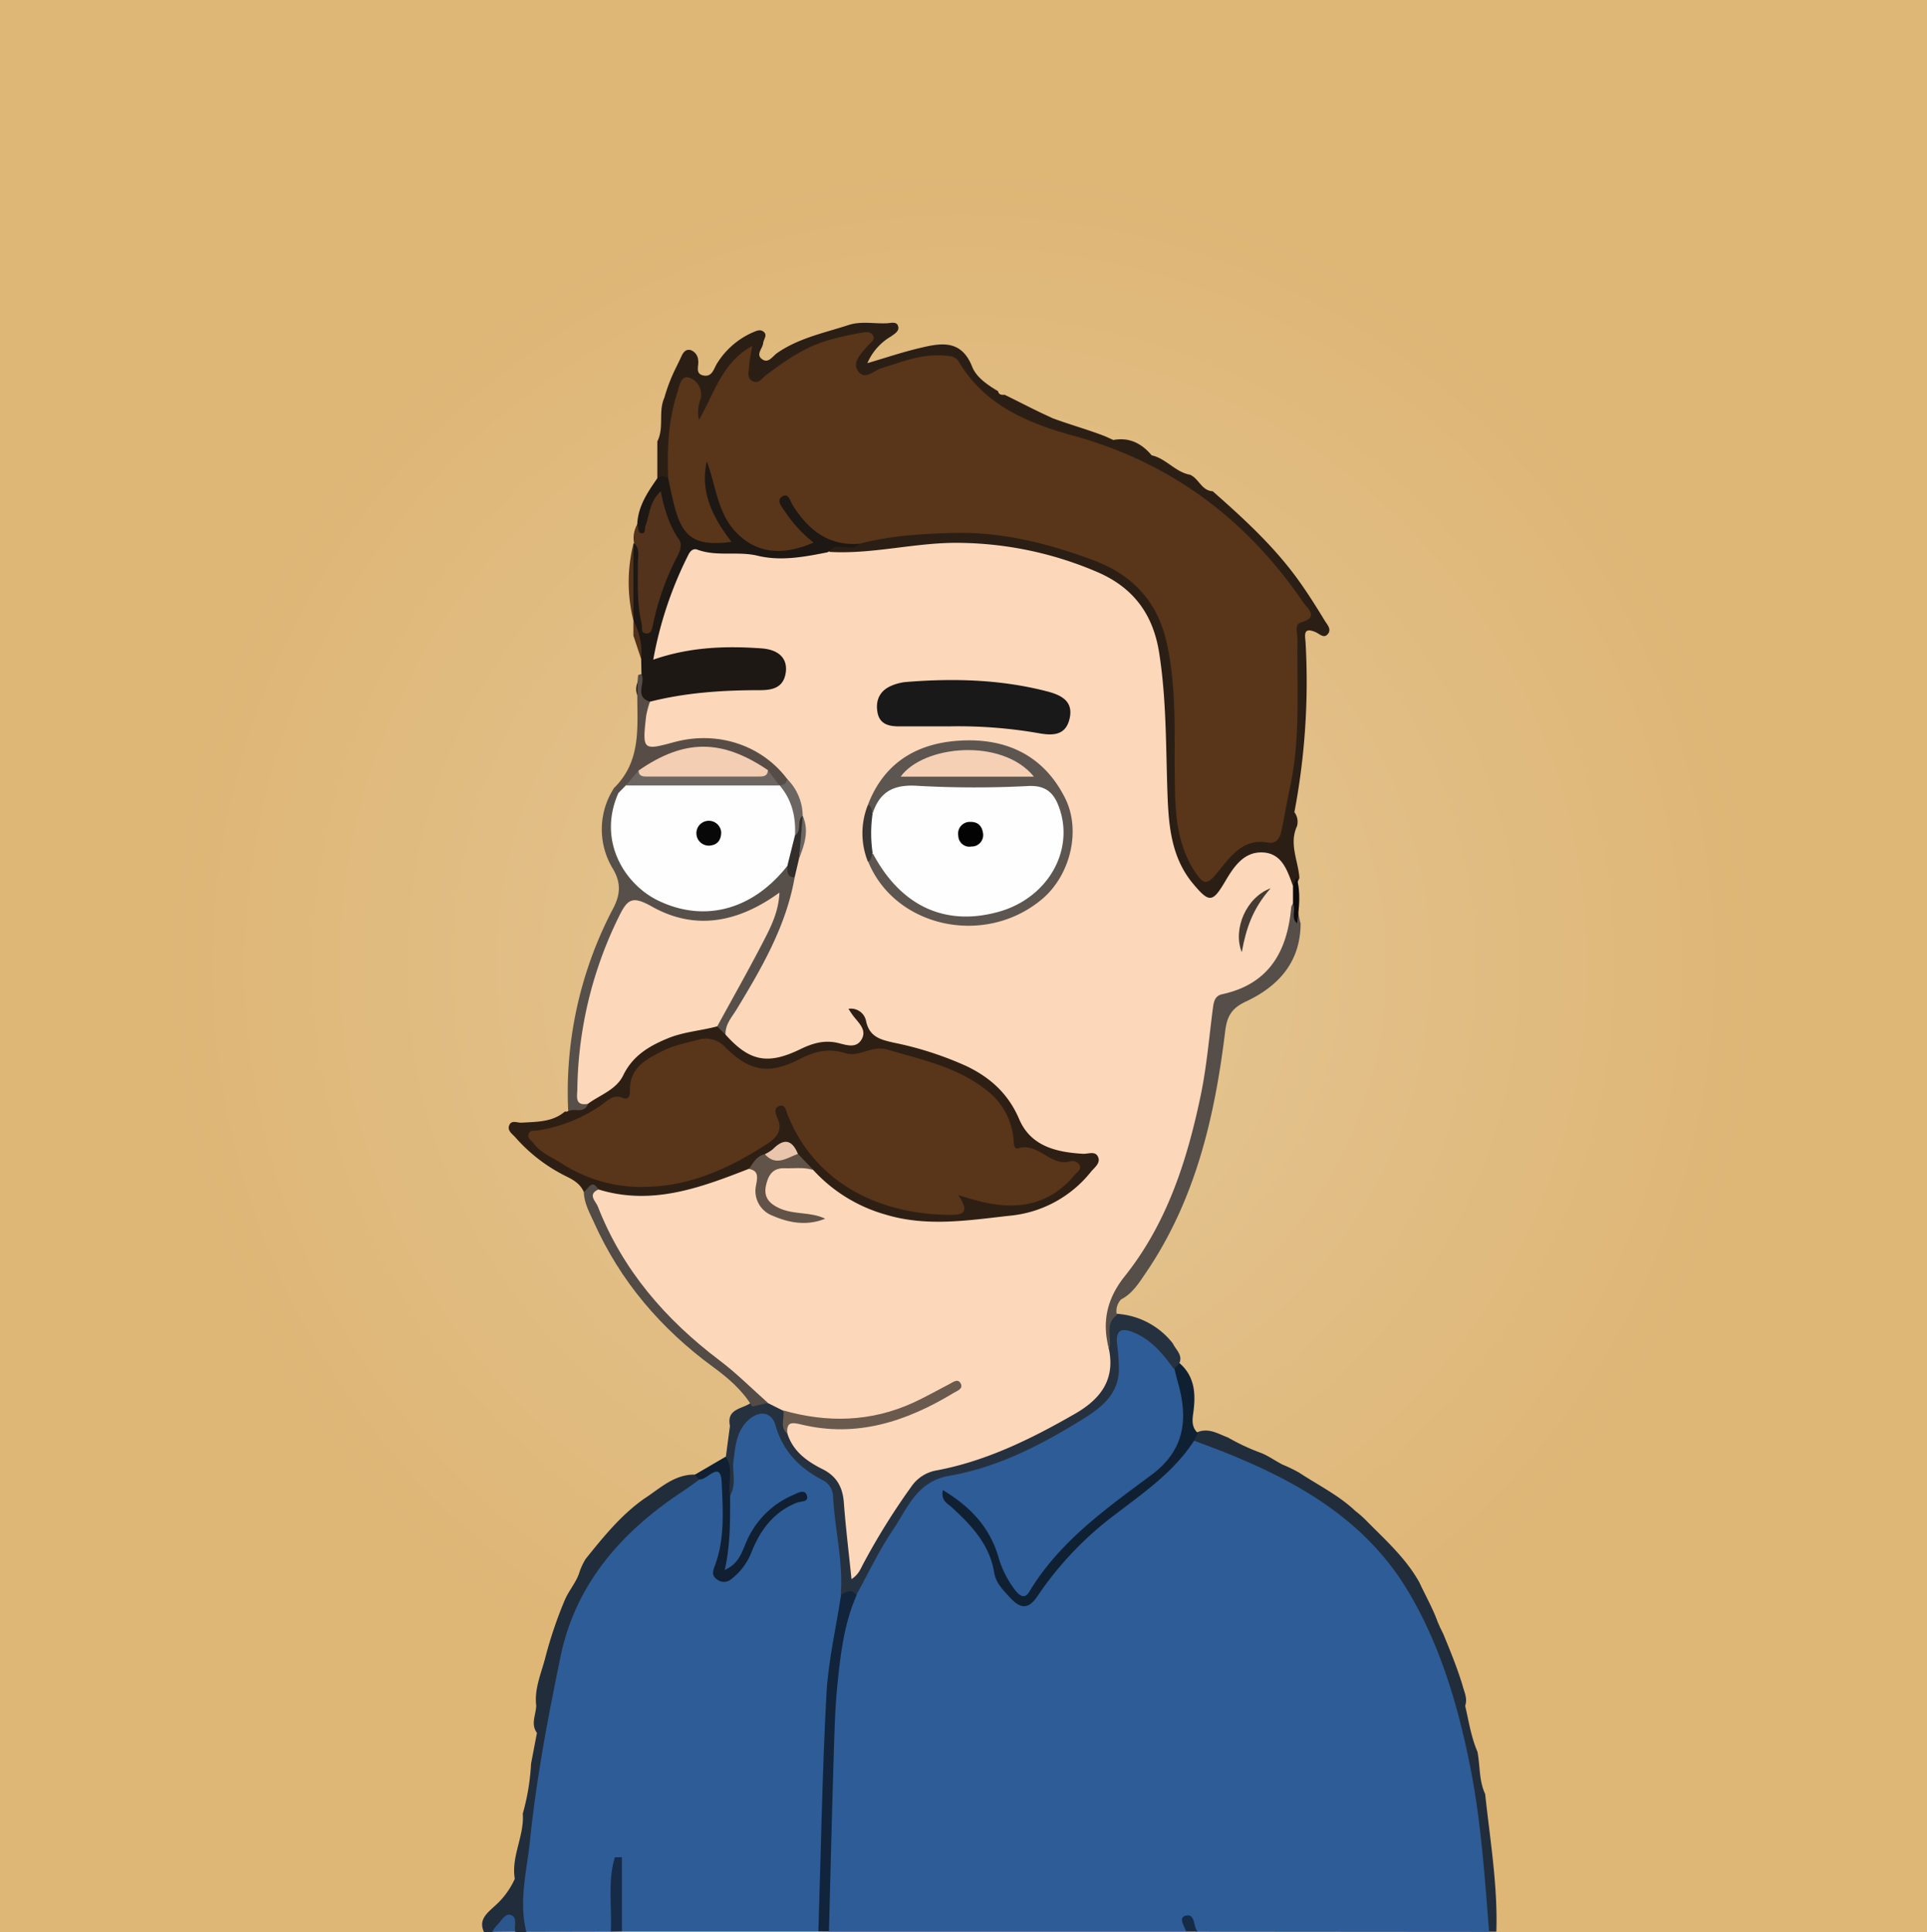 <svg viewBox="0 0 502.33 503.82" xmlns="http://www.w3.org/2000/svg" xmlns:xlink="http://www.w3.org/1999/xlink"><rect x="0" y="0" width="502.33" height="503.82" fill="#808080" stroke="none"/><radialGradient id="a" cx="251.17" cy="251.87" gradientUnits="userSpaceOnUse" r="251.52"><stop offset="0" stop-color="#e6c898"/><stop offset=".83" stop-color="#deb676"/></radialGradient><path d="m0 0h502.33v503.74h-502.33z" fill="url(#a)"/><path d="m390.07 503.64h-1.9c-2-2.71-2.17-5.9-2.27-9a188.51 188.51 0 0 0 -18.78-77c-5.21-10.8-14.13-18.4-24-24.8-9-5.78-18.24-11-28.29-14.73a9.59 9.59 0 0 1 -3.48-1.91c-.73-1.17-.1-2 .72-2.75 3-1.27 5.47.4 8.07 1.37a54.46 54.46 0 0 0 8.22 3.87c2.18.78 4 2.19 6.06 3.22a36.49 36.49 0 0 1 4.29 2.09c4.94 3.25 10.31 5.88 14.65 10a26.81 26.81 0 0 1 2.61 2.28c5 5.1 10.44 9.87 14 16.25 1.62 3.49 3.55 6.85 4.85 10.49.2.41.37.82.55 1.24.31.61.6 1.23.9 1.85 1.79 4.33 3.55 8.66 4.93 13.14.44 1.81 1.43 3.55.74 5.51.93 4 1.55 8.15 3.21 12 .7 3.66.37 7.52 2 11 1.27 11.93 3.3 23.82 2.92 35.88z" fill="#212d3b"/><path d="m138.44 459.83 1.53-8c-1.7-2.34-.24-4.75-.19-7.13-.53-4.42 1.32-8.38 2.37-12.5a109.89 109.89 0 0 1 5.07-15c1.11-2.61 3.12-4.74 3.91-7.52a17.41 17.41 0 0 1 1.52-3.19c4.56-5.68 9.13-11.35 15.13-15.63 4.25-2.73 8-6.57 13.61-6.38a2.22 2.22 0 0 1 1.09 2c-.69 1.87-2.39 2.68-3.91 3.69-11.71 7.8-21.19 17.59-27.22 30.47a49.36 49.36 0 0 0 -4.15 12.26c-3.62 20.46-7.34 40.91-9.55 61.6-.33 3.09 1.49 6.26-.47 9.24h-2.84c-2.07-3.5-4.08-.79-6.11.06l-2 .07c-1.71-3.38.94-5.2 2.84-7a20.76 20.76 0 0 0 5.13-7c-1-5.87 2.52-11.17 2.08-17a59 59 0 0 0 2.16-13.04z" fill="#212d3b"/><path d="m311.23 375.63c22.06 8 43.07 18.15 55.6 38.87 8.46 14 13.22 30 16.44 46.22 2.81 14.21 3.77 28.57 4.91 43l-76.05-.06c-1 .24-2-3.39-2.9 0h-93.12c-1.56-1.62-1.33-3.66-1.36-5.65-.22-15.62.88-31.22 1.32-46.82.33-11.67.93-23.58 5.48-34.71 4.83-8.52 9.16-17.32 14.85-25.38a18.1 18.1 0 0 1 11.23-7.5c13.52-3.32 26.15-8.76 37.37-17.19 4.27-3.21 6-7.31 5.16-12.58a14.46 14.46 0 0 1 -.18-3.49c.3-4 2.21-5.39 6-3.9a21.36 21.36 0 0 1 10.84 9.91c5.69 19.35 3.6 21.32-10.18 32.31-9.9 7.9-19.89 15.53-26.9 26.33-1.8 2.77-3.9 2.63-6.1.25a15.35 15.35 0 0 1 -3.79-6.94c-1.57-6.87-5.84-11.79-11-16.17 5.62 4.72 9.84 10.32 11.44 17.61a10.08 10.08 0 0 0 1.23 2.72c3.48 6.12 5.39 6.22 9.61.59a101.28 101.28 0 0 1 22.87-22.16 78.82 78.82 0 0 0 14.29-13.08c.71-.93 1.18-2.51 2.94-2.18z" fill="#2e5c96"/><path d="m137.2 503.69c-2.06-8.15.21-16.13 1-24.15 1.65-16 4.66-31.83 7.91-47.55 3.92-19 15.85-32.52 31.64-43 1.51-1 3-2.09 4.46-3.14a4 4 0 0 1 5.13-2.39l.2.08c2.25.83 2 3.25 1.82 5.21-.52 6.25.48 12.61-1.32 18.79-.31 1-.88 2.41.48 3.12 1.57.82 2.34-.69 3.32-1.49 1.62-1.32 2.21-3.28 3-5.09 2.49-5.6 6-10.2 11.66-12.93a24 24 0 0 0 -11.33 12.12c-.34.75-.74 1.48-1.09 2.24-1 2.08-2 5.07-4.68 4-2.25-.88-1.14-3.77-.67-5.85 1.07-4.75-.06-9.6.67-14.38.87-4.57-.12-9.3 1.42-13.82a13.11 13.11 0 0 1 3.42-6c3.46-3.07 7.65-2.43 9.2 1.88a24.68 24.68 0 0 0 11.39 13.35 7.06 7.06 0 0 1 3.68 5.61c.82 8.73 2.79 17.36 2.1 26.22-4.07 17.45-4.31 35.24-5 53-.37 9.8 0 19.63-.9 29.42-.15 1.66-.08 3.35-1.4 4.65h-51.2c-2.79-4.78-.49-10.08-1.41-14.33-.79 4.3 1.4 9.56-1.48 14.38z" fill="#2e5c96"/><path d="m213.34 503.58c.65-20.59 1-41.2 2.09-61.76.47-8.73 2.51-17.38 3.83-26.06 1.41-2 2.79-2.87 4.05.12-3.26 7.38-4.2 15.3-5 23.18-.73 7.23-.84 14.54-1.07 21.81-.44 14.24-.77 28.48-1.15 42.72z" fill="#12243b"/><path d="m159.22 503.63c.33-6.46-.86-13.07 1.06-19.38h1.84v19.33z" fill="#162b47"/><path d="m128.24 503.69a14.29 14.29 0 0 1 1.5-1.93c1.05-1 1.92-2.94 3.39-2.47 1.92.62.77 2.87 1.22 4.34z" fill="#2b568e"/><path d="m309.23 503.62c-.52-1.43-2.13-3.64-.16-4.14 2.56-.65 1.93 2.75 3.06 4.13z" fill="#152b46"/><path d="m311 368.85c-.25 1.78-.21 3.48 1.27 4.8l-1 2c-5.47 8.42-13.68 13.91-21.42 19.88a87.88 87.88 0 0 0 -19.39 20.63c-2.41 3.58-4.45 3.28-7.07.5-1.84-2-3.79-3.91-4.23-6.64-1.22-7.42-6-12.39-11.23-17.17-1-.92-2.68-1.55-2.14-4.33 7 4.2 12 9.45 14.35 17a26.2 26.2 0 0 0 4.64 9.28c1.08 1.3 2.36 2.19 3.53.23 7.84-13.06 20-21.67 31.85-30.47 8.61-6.4 9.58-14.39 7-23.75-.36-1.28-.68-2.56-1-3.85-.27-1.1.38-1.44 1.3-1.56 4.18 3.6 4.29 8.42 3.54 13.45z" fill="#102033"/><path d="m181.1 384.52 8.12-4.74c3.11 3.07 1.07 6.7 1.1 10.11 0 6.3.14 12.61-1.39 19.44 4-1.74 4.61-5.22 5.94-8a23.11 23.11 0 0 1 11.9-11.54c1.09-.47 2.9-1.61 3.52 0 .71 1.9-1.43 1.58-2.54 2-6 2.35-9.54 7.1-11.82 12.83a16.33 16.33 0 0 1 -5.28 7.09 2.9 2.9 0 0 1 -3.7.13c-1.39-.94-1.2-2-.66-3.46 2.69-7 2.17-14.5 1.85-21.74-.28-6.3-3.91-.41-5.9-.94z" fill="#101f32"/><path d="m190.32 389.89c-.69-3.34 1-6.93-1.1-10.11l1.06-8c-.95-4.51 3.19-4.38 5.45-6a9.54 9.54 0 0 1 4.53-.71c1.78.43 3.47 1 4.54 2.68s.46 4 1.48 5.73c1.62 3.71 4.71 6 8 7.9a13.56 13.56 0 0 1 7.18 12.77c-.1 4.61 1.35 9 1.45 13.71 3.7-5.47 6.84-11.08 10.23-16.55a21.45 21.45 0 0 1 14.92-10.48c11.07-2.17 20.82-7.7 30.61-13 6.59-3.58 10.39-8.67 9.13-16.57.37-3.06-1-6.67 2.62-8.74a20.14 20.14 0 0 1 15.31 7.75c.81 1.74 2.85 3.14 1.54 5.47l-1.27 1.18c-2.86-3.91-5.86-7.64-10.57-9.53-2.87-1.16-4.56-.79-4.26 2.79a55.12 55.12 0 0 1 .5 7.37c-.34 6.5-5.18 9.88-10 12.84-10.63 6.56-21.81 12.26-34.22 14.4-8.52 1.47-10.91 8.54-14.75 14.22-3.6 5.32-6.36 11.22-9.48 16.87-1.3-1.84-2.68-.69-4.05-.12.66-8.66-1.59-17.08-2-25.65a5 5 0 0 0 -2.92-4.3c-6-3.15-10.25-7.6-12.13-14.3-1-3.38-4.13-3.85-7-1.28-3.23 2.92-3.42 7-3.95 10.92-.29 2.85.83 5.96-.85 8.74z" fill="#263140"/><path d="m171.35 124.76v-9.67c1.84-3.6.19-7.75 1.83-11.38a44.82 44.82 0 0 1 3.11-8c.42-.88.87-1.76 1.27-2.65.5-1.13 1.19-2.17 2.58-1.75a3 3 0 0 1 1.86 2.63c.26 1.44-1 3.65 1.62 4 2.13.27 2.51-2 3.31-3.2a20.8 20.8 0 0 1 9.13-8c1-.42 1.9-.92 2.79-.39 1.43.87.2 2.08.09 3.12-.14 1.38-1.89 2.87-.44 4.06 1.77 1.45 2.83-.62 4.11-1.5 5.61-3.89 12.24-5.22 18.57-7.28 3.32-1.09 6.73-.29 10.1-.47 1-.05 2.55-.57 2.88.89.27 1.21-1 1.89-1.92 2.57a14.75 14.75 0 0 0 -6.13 6.95c4.92-1.45 9.35-2.95 13.88-4 5.44-1.31 10.64-2.14 13.43 4.92 1.09 2.77 4 4.75 6.74 6.37.23 1 1 1 1.74.95 4.09 2 8.12 4.14 12.28 6h-.07c4.65 1.77 9.48 3.05 14.11 4.88l2 .91c4.19-.77 7.39.9 10 4 3.77.83 6.16 4.38 10 5.06 2.32 1 3 4.16 5.9 4.3 8.38 7.38 16.59 14.92 23 24.11 2.2 3.13 4.24 6.38 6.22 9.65.63 1 1.9 2.31.72 3.57-1 1.11-2.13-.17-3.12-.59-3.4-1.47-2.71 1-2.6 2.72a181.91 181.91 0 0 1 -2.92 44.23 4.16 4.16 0 0 1 .68 3.65c-2.14 4.61.33 9 .63 13.52-.43 1-.86 2-2.17 2.06a3.69 3.69 0 0 1 -1.44-1.33c-5-7.3-7.92-7.4-13.55-.46-.73.91-1.37 1.88-2.06 2.82-2.26 3.07-4.83 3.2-7.65.79a23 23 0 0 1 -7.18-12.3 58.45 58.45 0 0 1 -2-15.8 195.59 195.59 0 0 0 -2.07-34.3c-1.36-9.1-6-15.55-14.43-19.54-15.55-7.4-31.93-8.65-48.74-7.15-5.13.46-10.19 1.64-15.38 1.5-2-.05-4 .2-5.78-1.08-.69-2.81 1.66-2.15 3-2.6 1.52-.51 3.21.73 4.68-.44 2-2.48 4.95-1.43 7.47-1.88 18.84-3.4 37-1.14 54.8 5.94 12.84 5.11 18.44 15 20.22 27.91 1.3 9.45.94 18.93 1.06 28.41.09 7.49.17 15 3.51 22 2.48 5.17 3.25 5.26 7 1.08 2.94-3.26 5.94-6.28 10.86-6.23 3 0 3.61-2.38 4.17-4.76a143.18 143.18 0 0 0 3.95-33.21c0-6.83-1.84-13.94 1.94-20.54.77-1.34-.83-2.76-1.67-4-14.34-20.34-33.31-34.08-57.38-40.82-11.89-3.32-22.89-8.25-30.51-18.63-1.61-2.2-3.93-2.3-6.29-2.17-4.55.24-8.78 1.81-13 3.28-2.3.8-4.88 2.49-6.94.12s-.34-4.69.94-6.86a2 2 0 0 0 .33-2.08c-7.18.05-13.31 3.21-19.24 6.95-1.13.71-2.13 1.61-3.24 2.33-1.89 1.23-3.66 3.46-6.21 2.09s-1.46-4-1.69-6.34c-4.22 3-5.92 7.58-7.87 12-.61 1.36-.92 2.93-2.18 3.87-1.5 1.12-2.8 1-3.31-1.09a6.79 6.79 0 0 1 0-1.49c0-2 1.54-5.18-1.27-5.41-2.11-.17-1.84 3.43-2.47 5.39-1.75 5.48-.87 11.25-1.77 16.83-.89 1.83-2.26 1.74-3.82.96z" fill="#2b1f15"/><path d="m167.22 175.79-.08-4.06c-.8-3.26-1-6.63-2-9.86v-.06a108.37 108.37 0 0 1 0-20.06v-.1c3.16.6 2.21 3.22 2.35 5.12.35 4.88-.5 9.86 1.38 15.63a82.88 82.88 0 0 1 6.13-17.55c.95-1.93.49-3.88-.52-5.72a19.86 19.86 0 0 1 -2.76-8.32c-1.26 3-1.51 5.23-2.38 7.27-.46 1.08-1 2.38-2.45 1.93-1.75-.56-1.22-2-.77-3.29.18-4.67 2.67-8.33 5.22-12a2.39 2.39 0 0 1 2.84 0c2.46 2.19 2.29 5.42 3.2 8.22 1.72 5.34 3.82 6.93 10.35 7.12-2.28-4.39-4.72-8.53-5.33-13.32-.33-2.57-1.53-6.41 1.45-7 3.39-.68 3.22 3.41 3.62 5.86a28 28 0 0 0 3.37 9.34c3.7 6.48 9.69 8.55 18 6-1.7-2.53-3.86-4.59-5.28-7.14-.9-1.61-2-3.62-.17-5 2.08-1.52 3.43.53 4.28 2 3.63 6.56 9.91 8.93 16.55 10.82-2.13 2.74-5.83-.61-8 2.06-4.95 4-10.94 3.54-16.44 2.79-5.28-.72-10.62-.1-15.83-1.37a3.63 3.63 0 0 0 -4.4 2.39 129.42 129.42 0 0 0 -6.55 18.38c-.76 2.84.25 3.65 3 3a69.71 69.71 0 0 1 18.31-1.57 28.85 28.85 0 0 1 3.48.14c5.27.58 8.35 3.16 8.28 6.93-.07 4-3.35 6.65-8.81 6.78a147.47 147.47 0 0 0 -24.26 2.44 9.81 9.81 0 0 1 -4.45.13c-3.55-2.11-3.18-4.91-1.33-7.93z" fill="#1d1814"/><g fill="#53331b"><path d="m166.13 136.69c.23.78.28 2.1.72 2.24 1.62.53 1.1-1 1.4-1.8 1.12-2.88 1-6.27 4-9.05.93 4.7 2.2 8.92 4.79 12.65.82 1.18.28 2.93-.47 4.31a67.86 67.86 0 0 0 -6.34 17.78c-.26 1.13-.38 2.56-1.95 2.33-1.3-.19-.83-1.57-1-2.47-1.26-5.24-1-10.57-1-15.88 0-1.76.63-3.71-1-5.17a7.32 7.32 0 0 1 .85-4.94z"/><path d="m165.12 141.76v20.06a41.31 41.31 0 0 1 0-20.06z"/><path d="m165.11 161.88a16.68 16.68 0 0 1 2 9.86l-2-6z"/></g><path d="m169.44 182.95c9.41-2.38 19-3 28.67-3 3.17 0 6.08-.59 6.7-4.46.59-3.71-1.69-6.11-6.33-6.44-9.34-.66-18.61-.38-28.19 2.95a99.64 99.64 0 0 1 9.14-27.32c.48-1 1.26-1.77 2.35-1.37 5.11 1.89 10.51.33 15.73 1.59 6.25 1.51 12.53.23 18.72-1 11.7.68 23.12-2.7 34.82-2.34a93.28 93.28 0 0 1 35.34 7.74c9.21 4.08 14.21 11 15.77 20.85 1.93 12.23 1.74 24.55 2.18 36.85.3 8.37 1 16.7 6.77 23.53 4.13 4.93 5 4.75 8.18-.57 2.21-3.75 4.77-7.81 9.66-7.71 5.25.11 6.65 4.75 8.14 8.85 1.57 1.24 1.33 2.93 1.13 4.6-.75 2.06-.46 4.29-1 6.39-2.06 8.46-6.51 15-15.23 17.56-3.36 1-4.29 2.74-4.6 6-1.69 17.63-5.53 34.72-12.78 51a85 85 0 0 1 -10.86 17.84c-4.11 5.25-6 10.9-4.62 17.52 1.53 8-2.48 12.92-8.92 16.62-11.42 6.56-23.21 12.37-36.21 14.78a10 10 0 0 0 -6.45 4.22 178.21 178.21 0 0 0 -12.38 19.85c-.78 1.4-1.24 3-3.2 4.25-.72-7-1.51-13.47-2-20-.31-4-1.86-6.82-5.56-8.68-4-2-7.62-4.57-9.12-9.15-1.45-4.23 1.25-4.15 3.92-3.53 9.42 2.21 18.46.87 27.38-2.4a89.57 89.57 0 0 0 8.65-4.11c-7.86 4.5-17.77 8-28.76 7.36-4.29-.26-8.67-.43-12.25-3.37l-4-2c-6.39-2.22-9.93-8.11-15.2-11.84-14.06-10-24-23.39-30.48-39.28-.95-2.3-2.69-5.44 2.26-5.61 11.3 2.8 22.07 1 32.49-3.75a16.62 16.62 0 0 1 5.7-1.37c2.29.11 3.07 1.59 3.31 3.61 1 7.92 1.17 8.15 8.9 9.89a12.8 12.8 0 0 0 2 .37 30.65 30.65 0 0 1 -7.15-2 5.89 5.89 0 0 1 -3.6-6.9c.53-3.12 2.29-5.13 5.63-5.34 2.65-.17 5.31-.38 7.91.47 7.55 6.44 15.63 11.7 25.86 12.91a58.68 58.68 0 0 0 14.87.09c4.12-.56 8.2-1.35 12.35-1.62 6.91-.44 12.08-4.24 16.79-8.85 1-.93 2-2.14 1.56-3.46s-2-.91-3.14-1c-8.11-.71-14-4.26-17.24-12.17-3-7.41-10.18-10.1-17-12.88-4.94-2-10.22-2.89-15.32-4.41-2.81-.84-4.85-2.1-5.17-4.5-.34-1.3-1-.33-.39-.68q.18-.11.27.38c.84 4.27-.89 6.62-5.16 5.84-4.87-.89-9.1.06-13.46 2-6.47 3-15.67 1.42-18.47-5.6-.75-3.33 1.28-5.71 2.86-8.21 6.52-10.31 12-21 14.7-33.07a48.53 48.53 0 0 1 1.34-5c1-3.32 2.22-6.6 1.31-10.16a12.8 12.8 0 0 1 -.42-1.33c-1-3.41-1.84-6.84-4.59-9.39-7.84-8.87-17.67-10.38-28.62-7.82-2.55.6-5.32 3.16-7.5-.45-1.68-2.84-.43-9.55 2.01-11.77z" fill="#fdd7ba"/><path d="m289.15 351.92c-2-7.06-.64-13.26 4-19.1 11-13.75 16.25-30.07 19.81-47 1.57-7.46 2.21-15.13 3.19-22.72.23-1.74.43-3.43 2.45-3.87 12.25-2.65 17-11.23 18-22.74a2.79 2.79 0 0 1 .44-.88c1.7 1.3 1.36 3.38 2 5.1 0 10.1-5.77 16.45-14.25 20.42-3.74 1.75-4.94 3.82-5.42 7.81-2.71 22.33-7.76 44-20.72 63-1.76 2.58-3.45 5.35-6.41 6.86a4.45 4.45 0 0 0 -1.09 4.09c-3.32 2.39-1.15 6.04-2 9.03z" fill="#554e49"/><path d="m156 310.13c-2.94 1.31-.68 3.1-.18 4.39 6.47 16.63 17.66 29.53 31.76 40.19 4.46 3.37 8.43 7.37 12.62 11.09l-4.12.93c-2.57-4.29-6.28-7.45-10.24-10.35-13.53-9.92-24.11-22.28-31-37.65-1.14-2.55-2.59-5-2.66-8 .44-1.37.88-2.83 2.77-2.54 1.05.19 1.81.71 1.05 1.94z" fill="#524b46"/><path d="m204.2 367.75c11.55 3.28 22.91 3 33.94-2.06 3.16-1.46 6.19-3.19 9.29-4.79 1-.51 2.26-1.59 3-.19s-.91 1.92-1.81 2.46c-12.29 7.44-25.28 11.77-39.81 8.23-2.48-.6-3.84-.63-3.57 2.38-2.09-1.7-.65-4.03-1.04-6.03z" fill="#6a5a4e"/><path d="m224.19 141.75c-8.13.73-13.43-3.52-17.5-9.95-.71-1.12-1.12-3.51-2.91-2.25-1.45 1 .14 2.79.92 3.92a34.89 34.89 0 0 0 7.38 8c-8.16 3.55-14.72 2.76-19.89-2.35s-5.53-12.42-7.94-18.83c-1.82 8.13 1.65 14.72 6.44 21-9.35 1.2-12.72-1-14.87-9.28-.62-2.4-1.09-4.84-1.64-7.27-.28-7.5 0-15 2.33-22.17.53-1.66.93-4.86 3.2-4.09a4.62 4.62 0 0 1 2.79 5.91l-.07.18a9.62 9.62 0 0 0 -.24 4.93c4-6.82 6-15 13.89-19.29-.33 2.11-.74 3.87-.84 5.64-.07 1.23-.57 2.85 1 3.55s2.36-.76 3.38-1.53c5.17-3.92 10.49-7.59 16.87-9.33 2.55-.69 5.14-1.27 7.74-1.73 1.09-.19 2.57-.52 3.27.52.88 1.29-.66 2-1.3 2.85-.1.13-.24.24-.34.36-1.52 1.79-3.66 3.94-2.25 6.1 1.77 2.7 4.09 0 6.13-.63 5.23-1.59 10.33-3.73 16-3.32 1.68.12 3.27 0 4.32 1.81 6.66 11.13 17.85 15.8 29.38 19 25.71 7 45.47 21.85 60.34 43.62 1.09 1.6 4.2 3.84-.71 5.19-1.7.46-.83 3-.85 4.57-.15 12.94.81 25.93-2 38.74-.81 3.72-1.4 7.49-2.22 11.2-.38 1.71-1.32 3.26-3.42 2.88-6.49-1.17-9.67 3.44-13 7.53-2.91 3.61-3.74 3.71-6.3-.28-4.23-6.58-4.86-14.06-5-21.52-.29-12.6.63-25.27-2.11-37.71-2.41-10.93-9-18-19.64-21.84-11.8-4.33-23.84-7.31-36.38-6.92-7.99.23-16.15.73-23.96 2.79z" fill="#593519"/><path d="m338 228.81c1.15 4 .65 7.95.12 11.93-1.69-1.42-.22-3.5-1.06-5.1v-4.64z" fill="#0d0b0b"/><path d="m147.28 289.8a1.08 1.08 0 0 0 .81-.09c1.27-1.76 3.78-1.44 5.13-3.08a46.68 46.68 0 0 0 9.93-9.59c5.85-7.78 14.62-9.74 23.85-10.12 1.58.3 1.51 1.85 2.15 2.86 6.19 6.91 10.92 7.93 19.44 3.8 3.11-1.51 6.13-2.45 9.59-1.7 2.21.48 4.9 1.67 6.39-.82s-.71-4.31-2.11-6.14c-.38-.5-.71-1-1.28-1.88a4 4 0 0 1 4.6 3.26c.91 4.12 3.85 4.79 7.21 5.56a88.41 88.41 0 0 1 19.01 6.14c6.23 3 10.88 7.24 13.69 13.83 3 7 9.61 8.59 16.57 9 1.39.09 3.31-.86 4 .87.67 1.57-.94 2.7-1.86 3.81a30.71 30.71 0 0 1 -21.4 11.49c-10.82 1.22-21.47 2.91-32.16-.32a40.37 40.37 0 0 1 -18.84-11.62c-1.51-1.24-3.59-1.7-4.69-3.48-2.44-3.43-4.83-1.18-7.22.07-1.64 1-3.21 2.18-4.92 3.12-12.63 4.93-25.29 9.66-39.18 5.35-1.79-2.9-2.61 0-3.82.64-.92-2.16-2.79-3.18-4.77-4.15a42.86 42.86 0 0 1 -13-10c-.87-1-2.31-1.84-1.6-3.33.62-1.31 2.08-.49 3.17-.56 4.03-.25 8.03-.12 11.31-2.92z" fill="#2e1f14"/><path d="m160.07 205.46c8.56-8.43 5.28-19.38 6.27-29.42a2.08 2.08 0 0 1 .87-.25c1.18 2.25-2 5.87 2.22 7.16a24.71 24.71 0 0 0 -1 3.78c-1 8.89-.88 9 7.38 6.75 11.19-3 22.64.72 29.36 9.58 1.19 1.59 0 2-1.19 2.32a3.8 3.8 0 0 1 -1.35-.28c-1.81-.72-2.39-2.72-3.93-3.73-10.4-7.52-20.74-6.76-31 .23-1.52 1-2.24 2.85-3.79 3.85-.93.71-1.78 1.56-3.05 1.62-.86-.31-1.23-.76-.79-1.61z" fill="#584d46"/><path d="m247.38 189.39h-13c-2.76 0-5.09-.6-5.64-3.67s.56-5.61 3.58-6.9a12.65 12.65 0 0 1 3.85-1c12.33-1 24.58-.69 36.65 2.41 3.93 1 7.19 2.66 5.93 7.43-1.11 4.22-4.53 4.14-8.09 3.49a122.15 122.15 0 0 0 -23.28-1.76z" fill="#1a1919"/><path d="m226.27 209.8c4.44-11.61 13.74-16.44 25.3-16.75s20.75 4.4 26.09 15.07c4.2 8.4 1.38 20.07-6 26.3-14.84 12.49-38.23 7.49-45.31-9.69.69-.61 0-2.31 1.7-2.12 1.47.67 2.07 2.09 2.88 3.34a25.64 25.64 0 0 0 39.1 4.49 18.4 18.4 0 0 0 4.67-19.26c-1.19-3.14-3.16-5-6.64-5-10.65-.06-21.3.14-31.94-.09-4.51-.1-5.26 4.11-8.09 5.84-1.72.18-1.03-1.57-1.76-2.13z" fill="#5d5550"/><path d="m160.07 205.46 1.1 1.31a3 3 0 0 1 .16 2.41c-2.34 9.41.06 17.28 8.18 22.75 8.67 5.83 17.73 5.77 26.87.7 3.28-1.82 5.06-5.25 8.25-7.1 1.91.25 1.34 2.42 2.52 3.23-2.22 12.68-8.55 23.56-15.08 34.34-1.28 2.11-3.08 4-2.93 6.69l-2.2-2.2c-1.05-3.41 1.39-5.63 2.9-8.09a165.28 165.28 0 0 0 12-24c-4.39 2-7.64 4-11.36 4.87a30.12 30.12 0 0 1 -21.76-3c-2.82-1.55-4.18-1.29-5.77 1.7-7.21 13.5-10.26 28-11.34 43.11a9.9 9.9 0 0 0 1.65 5.64c-.95 2.7-3.53 1-5.14 1.9a102.73 102.73 0 0 1 11.72-52.87c1.78-3.4 2.18-6.45 0-10.21a19.76 19.76 0 0 1 .23-21.18z" fill="#57504a"/><path d="m195.21 304.78c1.17-1.54 2-3.43 4.22-3.85 2.88.92 5.74-.78 8.61-.06l4 4.21c-2.43-.81-4.93-.4-7.42-.48-3.24-.12-4.35 1.85-4.94 4.49-.65 3 .78 4.66 3.35 5.87 3.84 1.82 8.17.93 12.08 2.79-4.59 1.87-9.16 1.2-13.62-.74a6.89 6.89 0 0 1 -4.38-8.07c.3-1.87.78-3.71-1.9-4.16z" fill="#625348"/><path d="m331.22 231.61c-4.58 5.19-6.38 10.32-7.51 16.66-2.43-5.94 1.17-14.36 7.51-16.66z" fill="#453b33"/><path d="m203.24 204.76c1.06-.09 1.87-.46 1.9-1.7a13.73 13.73 0 0 1 4.11 9.66c-.52 1.8 1.14 4.48-2.07 5.21a98.51 98.51 0 0 1 -3.94-13.17z" fill="#6c6662"/><path d="m207.24 217.78c1.91-1.19.33-3.78 2-5.06 1.43 3.86-.64 7.42-.94 11.13l-1.15 4.89c-2.15 0-1.82-1.63-1.94-3a7.91 7.91 0 0 1 2.03-7.96z" fill="#322e2b"/><path d="m226.27 209.8c1 .46.92 1.45 1.17 2.28a10.65 10.65 0 0 1 0 10.33c-.28.83-.23 1.82-1.17 2.32a19.92 19.92 0 0 1 0-14.93z" fill="#3a3735"/><path d="m208.31 223.87.94-11.13c1.75 3.89.44 7.51-.94 11.13z" fill="#6c6662"/><path d="m249.81 311.61c3.28 4.87.86 5.18-2.39 5.15-18.42-.15-35.08-8.45-42.09-26.08-.42-1.07-.64-2.7-2-2.35-1.83.47-1.1 2.16-.61 3.3 1.51 3.55-.78 5.36-3.2 6.92-9.33 6-19.4 10.6-30.58 10.89a38.15 38.15 0 0 1 -22.26-5.92c-2.59-1.72-5.71-2.83-7.65-5.49-.56-.76-1.69-1.31-1.19-2.49.4-.93 1.4-.67 2.19-.77a39.93 39.93 0 0 0 16.54-6.51c1.68-1.09 3.14-3.09 5.78-2 1.73.68 1.88-.85 1.86-2-.08-6 4.45-8.2 8.71-10.33 2.78-1.39 6-2 9-2.81a6.87 6.87 0 0 1 7.21 2c6.34 6.28 11.39 7.08 19.24 3.06 3.87-2 7.55-3 11.91-1.6 3.66 1.21 6.93-2.15 11.09-.91 9.22 2.74 18.66 4.63 26.32 11a17.89 17.89 0 0 1 6.47 11.93c.14 1.09 0 3.19 1.22 2.81 5.32-1.65 8.4 4.79 13.52 3.41a2.11 2.11 0 0 1 2.57 1.08c.44 1.13-.72 1.7-1.32 2.43-6.79 8.19-15.49 9.31-25.17 6.78-1.27-.31-2.52-.71-5.17-1.5z" fill="#593519"/><path d="m153.23 287.82c-3.48.58-2.75-2-2.73-3.81a104.7 104.7 0 0 1 10.71-44.77c2.31-4.77 3.48-5.83 8.73-2.87 11.23 6.32 22.46 4.2 33.25-3.65-.24 5.18-2.33 9.12-4.33 13-3.82 7.37-7.91 14.6-11.89 21.88-4.32 1.17-8.85 1.43-13 3.18-4.86 2-9.1 4.57-11.53 9.64-1.86 3.76-6.04 5.05-9.21 7.4z" fill="#fdd7ba"/><path d="m208 300.87c-2.86 1-5.72 3.34-8.61.06a10.26 10.26 0 0 0 2.09-1.31c2.89-2.93 5.02-2.46 6.52 1.25z" fill="#e8c5ab"/><path d="m207.24 217.78-2 8c-9.14 11.59-21.76 14.82-33.73 9-8.71-4.24-15.83-15.61-10.31-28l2-2.06a20.32 20.32 0 0 1 8.29-1.38q11.73.09 23.46 0a19.07 19.07 0 0 1 8.27 1.42c3.21 3.77 4.27 8.19 4.02 13.02z" fill="#fefefe"/><path d="m166.47 200.9c11.92-8.25 21.66-8.27 33.7-.1 1 2.58-.89 2.86-2.54 2.89-9.62.15-19.25.17-28.87 0-1.44 0-3.76-.05-2.29-2.79z" fill="#f3ceb3"/><path d="m166.47 200.9c0 1.35.91 1.57 2 1.57h29.25c1.18 0 2.4 0 2.45-1.67l3 4h-40z" fill="#6c6662"/><path d="m227.48 222.41a35 35 0 0 1 0-10.33c1.87-5.69 5.52-7.6 11.67-7.19a268.32 268.32 0 0 0 29 .05c4.64-.19 6.66 1.92 8 5.75 3.94 11.24-3.1 23.41-15.66 27-14.07 4-25.74-1.45-33.01-15.28z" fill="#fefefe"/><path d="m234.78 202.5c5.95-8.23 26.44-10.19 34.75 0z" fill="#f5d0b4"/><path d="m188 216.92c0 2.33-1.14 3.38-3 3.56a3.24 3.24 0 1 1 3-3.56z" fill="#080808"/><path d="m256.29 217.48a3 3 0 0 1 -2.75 3.23h-.25a2.91 2.91 0 0 1 -3.48-2.77 3.06 3.06 0 0 1 3.17-3.64c2.02-.03 3.08 1.13 3.31 3.18z" fill="#030303"/></svg>